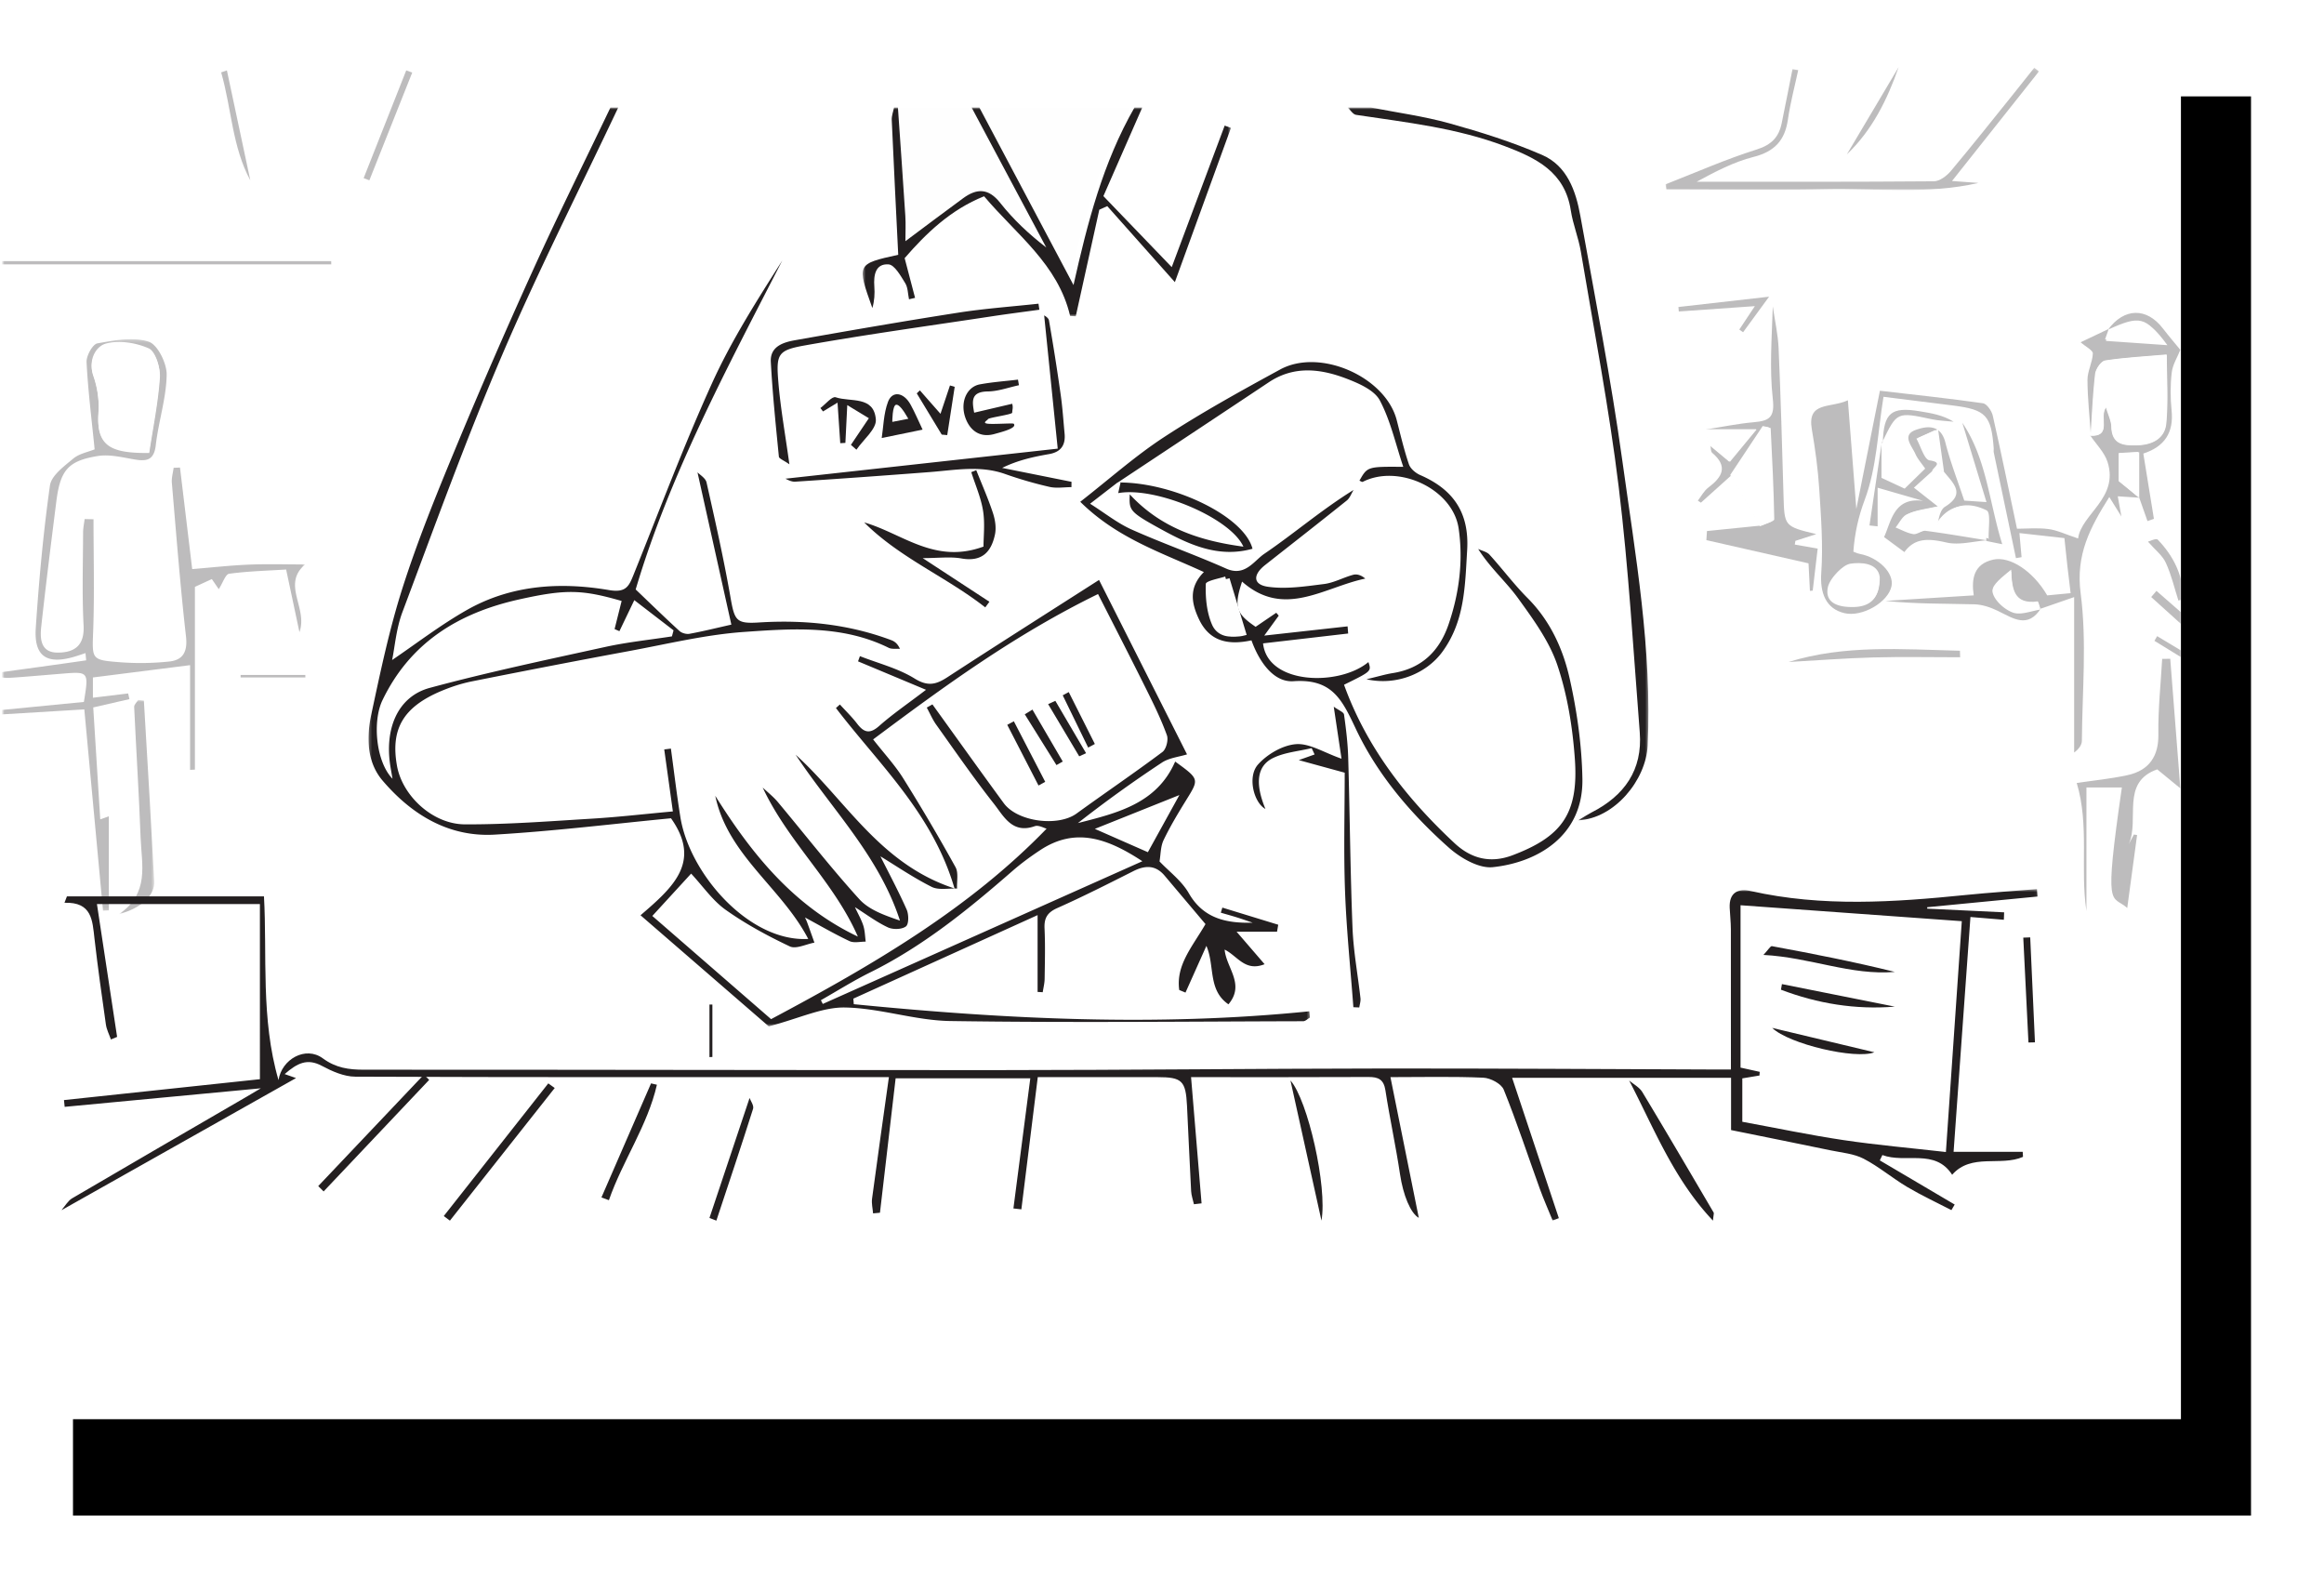 <svg width="796" height="544" viewBox="0 0 796 544" xmlns="http://www.w3.org/2000/svg" xmlns:xlink="http://www.w3.org/1999/xlink"><title>Group 39</title><defs><path id="a" d="M0 0h746v486H0z"/><filter x="-4%" y="-6%" width="114.5%" height="123.9%" filterUnits="objectBoundingBox" id="b"><feOffset dx="24" dy="33" in="SourceAlpha" result="shadowOffsetOuter1"/><feGaussianBlur stdDeviation="12.5" in="shadowOffsetOuter1" result="shadowBlurOuter1"/><feColorMatrix values="0 0 0 0 0 0 0 0 0 0 0 0 0 0 0 0 0 0 0.078 0" in="shadowBlurOuter1"/></filter><path id="d" d="M0 .17h107.495v195.726H0z"/><path id="f" d="M.013.207h127.915v41.884H.013z"/><path id="h" d="M.486.806h12.079v73.367H.485z"/><path id="j" d="M.225.817h322.446V315.48H.225z"/><path id="l" d="M.594.817H53.92v61.135H.594z"/><path id="n" d="M.587.816H50.94v48.12H.587z"/><path id="p" d="M.471.812h126.142v71.506H.47z"/><path id="r" d="M.595.816h103.009v244.105H.594z"/><path id="t" d="M0 .472h676.946v113.5H0z"/></defs><g transform="translate(1)" fill="none" fill-rule="evenodd"><mask id="c" fill="#fff"><use xlink:href="#a"/></mask><use fill="#000" filter="url(#b)" xlink:href="#a"/><use fill="#FFF" xlink:href="#a"/><g mask="url(#c)"><g opacity=".3"><path d="M758 224.484l-22.183-20.033 1.806-2.108c2.957 2.582 5.913 5.168 8.874 7.747 3.832 3.338 7.67 6.673 11.503 10.009v4.385zM642.839 197.6c-.653-4.917-6.482-5.082-9.958-4.582-2.841.41-6.703 4.716-7.236 7.792-.998 5.76 4.32 6.797 8.702 6.692 5.095-.123 8.628-2.677 8.492-9.902m88.868-27.17l-7.344-.474 1.244 6.91-4.146-6.664c-6.54 10.387-11.548 19.73-9.816 32.944 2.168 16.565.542 33.63.426 50.48-.01 1.433-.982 2.86-2.653 4.07v-53.225c-4.537 1.572-8.045 2.79-11.558 4.01-.311-.881-.727-2.566-.904-2.54-8.227 1.151-8.842-4.274-9.103-10.874-2.839 2.345-6.738 5.265-6.316 7.277.588 2.801 4.04 5.972 6.969 7.025 2.71.974 6.349-.635 9.578-1.105-4.541 7.174-9.608 3.439-14.835.911-2.47-1.195-5.318-2.165-8.02-2.233-10.094-.26-20.2-.104-30.48-1.168 9.927-.62 19.855-1.242 30.273-1.895-.854-5.81.098-10.725 6.615-12.226 5.786-1.334 13.74 3.947 18.559 12.234 2.424-.23 4.896-.468 8.015-.766-.39-3.257-.768-6.298-1.112-9.343-.346-3.067-.657-6.138-1.016-9.51l-15.403-1.715c.28 3.132.505 5.687.733 8.243-.64.112-1.284.222-1.924.331-2.535-12.047-5.073-24.096-7.592-36.147-.099-.463.011-.964-.025-1.443-.833-11.277-2.67-13.24-13.801-14.658-7.589-.967-15.183-1.903-23.95-3-1.964 12.038-2.322 24.292-6.393 35.16-2.207 5.887-3.442 11.406-3.931 17.87.53.192 1.322.598 2.162.757 6.512 1.234 11.807 6.556 10.913 11.03-1.11 5.554-10.068 10.706-16.125 9.275-6.335-1.494-8.426-6.887-7.94-13.795.661-9.45-.076-19.033-.679-28.528-.438-6.905-1.377-13.807-2.551-20.63-1.663-9.662 6.317-7.138 12.343-9.946.961 12.37 1.862 23.938 2.895 37.21l8.078-40.48c12.14 1.415 23.747 2.64 35.292 4.288 1.33.19 2.989 2.598 3.363 4.236 2.845 12.506 5.413 25.076 8.3 38.73 3.29 0 7.098-.364 10.797.116 2.97.386 5.807 1.797 10.127 3.224 1.103-8.375 14.057-13.82 10.08-26.22-1.064-3.317-3.904-6.065-5.927-9.073 7.777.476 2.853-6.33 5.496-9.693.742 2.563 1.767 4.56 1.82 6.58.158 6.166 4.089 6.519 8.778 6.389 5.202-.147 9.364-2.35 9.846-7.494.705-7.524.181-15.163.181-23.497-7.729.677-14.408 1.018-20.981 2.037-1.351.208-3.124 2.85-3.314 4.526-.808 7.104-1.091 14.268-1.567 21.408-.441-6.415-1.171-12.831-1.199-19.25-.013-3.017 1.722-6.026 1.837-9.068.042-1.081-2.371-2.253-4.183-3.837 3.651-1.736 6.643-3.158 9.63-4.574-.369 1.043-.732 2.08-1.266 3.606l20.542 1.514c-6.551-9.395-8.695-9.803-19.513-4.871 5.49-7.505 13.212-7.66 18.767-.428 2.047 2.661 4.24 5.207 6 7.36-.985 2.46-2.625 5.01-2.947 7.716-.51 4.276-.495 8.693-.056 12.985.785 7.648-2.409 12.43-9.679 14.806l3.622 22.353-2.202.761-2.827-8.017.001-15.548-7.013.398v9.527l7.009 5.639" fill="#231F20"/><g transform="translate(-4 115.993)"><mask id="e" fill="#fff"><use xlink:href="#d"/></mask><path d="M54.115 39.132c1.332-8.835 3.079-17.278 3.651-25.801.215-3.217-1.453-8.523-3.732-9.523C49.611 1.866 43.774.945 39.24 2.2c-3.227.892-6.095 5.393-4.235 10.69 1.398 3.983 2.065 8.539 1.755 12.744-.826 11.221 4.229 13.617 17.355 13.498M35.031 61.823c0 12.676.339 25.365-.109 38.026-.353 9.956-.806 10.169 9.2 10.938a92.85 92.85 0 0 0 16.841-.245c4.748-.502 6.334-3.376 5.74-8.61-1.987-17.48-3.34-35.033-4.838-52.565-.146-1.691.385-3.44.603-5.163l2.183-.086 4.18 34.772c6.924-.566 13.174-1.279 19.442-1.532 6.373-.255 12.763-.056 19.222-.056-8.099 6.93 1.04 14.848-1.93 23.184l-4.558-21.448c-6.261.393-12.934.564-19.513 1.445-1.27.172-2.17 3.123-3.56 5.285-.557-.81-1.492-2.17-2.374-3.457-1.81.832-3.841 1.763-5.798 2.663v62.582l-1.653.086v-35.855l-33.285 4.215v6.936l12.068-1.463.44 1.945-12.395 2.844c.79 12.606 1.588 25.384 2.4 38.328l2.936-1.052v32.231l-1.987.125c-2.12-22.813-4.24-45.626-6.406-68.96L.582 128.832l-.122-1.39 31.265-3.056c1.713-10.37 1.675-10.416-7.325-9.691-5.768.463-11.534.994-17.306 1.382-2.396.16-4.81.026-7.095-1.417 10.836-1.478 21.67-2.952 32.493-4.517.037-.006-.11-1.318-.212-2.482-1.483.48-2.746.933-4.036 1.302-9.269 2.66-13.64-.241-12.996-9.873 1.087-16.322 2.574-32.647 4.86-48.832.482-3.413 4.849-6.581 7.975-9.202 2.05-1.719 5.093-2.256 7.328-3.173-1.03-10.362-2.267-20.092-2.764-29.857-.11-2.177 2.08-6.139 3.723-6.436C42.148.545 48.602-.685 53.897 1.004c3.082.982 6.26 7.42 6.191 11.35-.14 8.031-2.8 15.984-3.722 24.05-.59 5.15-3.033 5.662-7.252 4.945-4.176-.709-8.579-1.833-12.625-1.18-10.224 1.651-12.845 4.901-14.195 15.565-1.806 14.286-3.596 28.574-5.172 42.884-.466 4.21-.163 8.889 5.658 8.87 5.67-.019 9.219-2.347 8.852-9.265-.56-10.603-.198-21.256-.17-31.889.005-1.527.343-3.05.527-4.576 1.014.023 2.027.043 3.042.065" fill="#231F20" mask="url(#e)"/></g><path d="M592.157 162.635l-10.57 9.5-1.054-.696c1.176-1.51 2.095-3.352 3.578-4.466 4.776-3.59 6.886-7.195 1.351-11.887-.556-.474-.446-1.713-.647-2.596 2.171 1.832 4.345 3.665 6.704 5.66 3.008-3.644 5.977-7.24 9.13-11.062h-17.461c5.52-.864 11.016-2.02 16.57-2.505 5.372-.47 7.16-1.764 6.446-8.003-1.184-10.377-.322-20.98-.005-31.658.69 4.786 1.787 9.556 1.997 14.362.73 16.764 1.197 33.539 1.674 50.312.304 10.65.232 10.65 11.223 13.305l-7.154 2.32-.198 1.268c2.348.413 4.695.826 7.831 1.38-.56 4.758-1.13 9.571-1.697 14.386-.32.03-.64.06-.958.088l-.477-9.428c-12.01-2.73-23.5-5.34-34.988-7.953.066-1.038.132-2.074.2-3.113l18.79-1.902c1.486-.701 4.271-1.426 4.26-2.102-.175-10.41-.71-20.814-1.227-31.216-.006-.13-.847-.22-2.092-.52l-11.226 16.526M742.336 225.591l3.463 44.376c-2.597-2.133-5.19-4.26-7.92-6.5-12.645 4.428-5.935 17.147-9.759 25.62l1.77-3.304 1.092.167c-1.093 8.097-2.186 16.194-3.374 24.977-5.34-4.787-8.133 2.11-1.841-41.26H713.63v42.275c-2.208-14.464 1.068-29.188-3.324-43.821 5.466-.817 11.525-1.398 17.43-2.684 7.616-1.655 10.638-6.796 10.532-13.902-.128-8.627.822-17.27 1.306-25.907l2.762-.037" fill="#231F20"/><g transform="translate(569.441 23)"><mask id="g" fill="#fff"><use xlink:href="#f"/></mask><path d="M127.928 1.455c-9.851 12.412-19.702 24.825-29.78 37.526 3.29.24 6.17.45 9.05.662-17.466 4.027-35.01 1.779-52.467 2.165-18.137.401-36.289.089-54.435.089L.013 40.13c10.385-4.051 20.615-8.602 31.229-11.935 5.135-1.612 7.598-4.273 8.577-9.03 1.265-6.15 2.465-12.315 3.69-18.473.656.102 1.308.206 1.961.31-1.203 5.644-2.712 11.245-3.53 16.945-1.024 7.12-4.564 10.965-11.766 12.79-6.757 1.712-13.1 5.04-19.475 8.5 27.085 0 54.168.075 81.25-.153 1.962-.018 4.385-1.84 5.78-3.502 7.363-8.764 14.47-17.743 21.653-26.658 2.33-2.891 4.625-5.811 6.938-8.718l1.608 1.248" fill="#231F20" mask="url(#g)"/></g><path d="M643.434 151.17v12.472l7.941 3.689c2.377-2.323 4.603-4.495 7.026-6.862-1.299-1.899-2.611-3.325-3.35-5.007-1.21-2.758-4.818-6.474.117-8.243 3.576-1.281 8.515-2.122 10.143 4.307 1.696 6.696 4.248 13.175 6.477 19.905 2.014.133 4.083.272 7.604.507-2.943-9.657-5.607-18.41-8.272-27.162 8.346 12.346 9.115 26.963 13.675 41.588-2.618-.53-4.049-.819-5.472-1.119-.17-3.518.815-9.344-.728-10.13-6.431-3.276-12.799-2.325-16.982 5.233.538-2.65 1.026-5.488 2.645-6.504 7.434-4.67 2.59-8.449-.46-12.468l-1.911-14.122c-2.89 1.314-4.693 2.131-6.496 2.95 1.485 2.607 2.684 7.178 4.506 7.446 5.107.749.888 2.506.897 3.704l-6.253 5.649c2.515 1.973 4.736 3.72 8.23 6.464-5.185 1.224-8.143 1.473-10.651 2.675-1.625.779-2.591 2.95-3.853 4.497 2.014.796 3.972 1.928 6.058 2.264 1.317.21 2.892-1.3 4.233-1.125 7.006.923 13.976 2.138 20.958 3.25-4.619.34-9.476 1.741-13.8.758-5.845-1.328-10.768-1.808-14.437 3.273-2.682-1.982-4.995-3.692-6.962-5.143 2.448-5.26 3.287-13.81 13.414-12.39l-15.622-4.508v13.227c-.93-.1-1.86-.203-2.79-.305l4.253-28.653-.138-.117zM-3.968 89.423H112.44l.023 1.107H-4a141 141 0 0 1 .032-1.107" fill="#231F20"/><path d="M591.624 162.645l11.13-16.762c1.234.305 2.068.396 2.074.528.513 10.55 1.042 21.102 1.216 31.659.011.686-2.75 1.42-4.223 2.132a68815.06 68815.06 0 0 0-10.197-17.557" fill="#FEFEFE"/><g transform="translate(39.258 238.876)"><mask id="i" fill="#fff"><use xlink:href="#h"/></mask><path d="M9.022 1.038c.634 10.733 1.285 21.466 1.897 32.2.565 9.892 1.072 19.786 1.634 29.677.265 4.682-4.127 9.103-12.067 11.258 10.577-7.148 7.758-17.011 7.42-26.116C7.353 33.095 6.386 18.15 5.695 3.191 5.66 2.42 6.6 1.603 7.086.806c.646.079 1.29.154 1.936.232" fill="#231F20" mask="url(#i)"/></g><path d="M611.59 226.699c19.204-5.991 38.981-4.33 58.715-3.856.025.745.046 1.49.07 2.234-9.944 0-19.893-.21-29.83.061-9.659.263-19.304 1.021-28.955 1.56" fill="#231F20"/><path d="M582.751 146.99h17.747a61825.09 61825.09 0 0 1-9.278 11.071l-6.815-5.663-1.654-5.408" fill="#FEFEFE"/><path d="M140.192 24.849l-14.68 36.898-1.957-.746 14.584-36.894c.683.248 1.37.495 2.053.742M604.934 101.601c-3.282 4.486-6.093 8.332-8.905 12.178-.43-.31-.863-.615-1.294-.924l5.322-8.02c-9.495.67-17.77 1.252-26.045 1.835l-.134-1.538c10.078-1.147 20.157-2.292 31.056-3.53M631.555 52.89L649.3 23c-3.904 11.244-9.114 21.65-17.746 29.89M76.717 24.107l8.017 37.64c-6.233-11.484-6.435-24.69-9.983-36.958l1.966-.682M745.14 205.664c-1.395-4.338-2.427-8.835-4.324-12.956-1.142-2.485-3.631-4.382-6.109-7.222.49-.118 2.812-1.246 3.326-.714 5.54 5.727 8.77 12.495 8.875 20.417l-1.767.475zM103.59 231.977H81.422c-.006-.283-.012-.567-.016-.85h22.172l.012.85M643.894 151.419c.297-10.04 2.893-12.208 12.611-10.584 3.898.652 7.807 1.232 11.652 3.577-2.492-.267-5.03-.32-7.468-.84-11.932-2.548-11.974-2.567-16.934 7.726 0 .002.139.12.139.12M755.933 231.127c-6.336-3.891-12.672-7.782-19.007-11.675l.922-1.61 19.043 11.435-.958 1.85" fill="#231F20"/><path d="M715.005 149.49c.48-7.14.768-14.3 1.585-21.401.192-1.676 1.986-4.317 3.353-4.526 6.651-1.017 13.41-1.36 21.23-2.035 0 8.33.53 15.968-.183 23.489-.488 5.14-4.7 7.344-9.963 7.489-4.745.131-8.722-.221-8.883-6.385-.053-2.021-1.09-4.015-1.84-6.578-2.675 3.36 2.307 10.166-5.562 9.689-.001.001.263.257.263.257M642.642 198.165c.14 7.083-3.48 9.586-8.7 9.707-4.491.103-9.94-.914-8.917-6.56.546-3.016 4.503-7.237 7.414-7.639 3.562-.49 9.534-.329 10.203 4.492M721.345 113.484c11.097-4.78 13.296-4.386 20.017 4.723l-21.074-1.467c.548-1.479.921-2.484 1.299-3.496a48.3 48.3 0 0 0-.242.24M698.105 208.701c-3.24.465-6.893 2.048-9.612 1.089-2.941-1.036-6.404-4.161-6.994-6.919-.424-1.983 3.49-4.859 6.339-7.17.26 6.502.88 11.846 9.135 10.712.177-.026.594 1.634.907 2.502l.225-.214M731.376 170.239l-6.651-5.614v-9.489c1.393-.084 3.336-.199 6.655-.396l-.001 15.484-.003.015M50.02 154.736c-13.085.12-18.124-2.286-17.3-13.546.308-4.219-.356-8.79-1.75-12.787-1.854-5.315 1.005-9.832 4.221-10.727 4.52-1.259 10.338-.335 14.747 1.614 2.271 1.003 3.934 6.328 3.72 9.555-.57 8.553-2.311 17.025-3.639 25.89M664.73 161.404c3.03 3.91 7.842 7.588.456 12.132-1.606.988-2.092 3.75-2.626 6.329 4.157-7.355 10.482-8.28 16.87-5.092 1.535.765.557 6.434.724 9.857-.008.01.215-.23.204-.22-6.948-1.074-13.872-2.255-20.832-3.153-1.333-.171-2.898 1.3-4.206 1.094-2.073-.327-4.02-1.429-6.019-2.203 1.254-1.506 2.214-3.618 3.828-4.376 2.492-1.17 5.43-1.412 10.582-2.603l-8.176-6.29c1.705-1.509 3.957-3.503 6.212-5.497l2.984.022M664.83 161.382l-3.17-.022c-.01-1.221 4.443-3.012-.949-3.775-1.922-.273-3.189-4.931-4.755-7.588l6.857-3.007c.774 5.53 1.396 9.96 2.017 14.392" fill="#FEFEFE"/></g><g transform="translate(125 36)"><mask id="k" fill="#fff"><use xlink:href="#j"/></mask><path d="M267.16 255.83l10.798-19.572-28.96 11.586 18.163 7.986zm-1.888 3.095c-12.276-8.093-23.178-11.593-35.007-3.788-3.294 2.172-6.504 4.527-9.475 7.116-15.107 13.168-30.592 25.757-48.717 34.732-5.791 2.868-11.282 6.338-16.912 9.531l.655 1.281 109.456-48.872zM91.257 169.522a42273.18 42273.18 0 0 0-5.099 10.623l-1.654-.722 2.414-9.625c-13.566-3.918-19.134-4.072-35-.552-20.728 4.598-37.374 14.687-46.933 34.568-3.44 7.155-2.272 21.001 3.46 26.876-.307-1.784-.519-2.96-.712-4.14-2.138-13.063 2.542-24.036 13.456-26.983 19.863-5.363 40.036-9.616 60.146-14.026 7.505-1.645 15.203-2.434 22.811-3.613l.552-2.067c-4.348-3.346-8.699-6.69-13.441-10.34zm6.171 108.142c14.015 12.174 28.04 24.359 40.676 35.337 35.478-18.88 67.97-37.96 94.37-65.226-.867-.205-2.746-1.32-4.06-.852-7.712 2.738-10.626-3.42-14.006-7.704-6.907-8.755-13.25-17.957-19.733-27.04-1.29-1.808-2.174-3.908-3.245-5.873l1.936-1.09c8.133 11.277 16.208 22.595 24.424 33.81 4.705 6.422 18.589 8.176 24.944 3.567 9.766-7.084 19.763-13.857 29.42-21.084 1.29-.965 2.097-4.144 1.528-5.722-1.926-5.334-4.438-10.475-6.971-15.569-5.418-10.893-10.99-21.71-16.617-32.79-28.551 13.936-52.845 31.708-77.033 49.78 3.858 4.93 7.502 8.852 10.291 13.306a662.572 662.572 0 0 1 17.924 30.433c1.08 1.948.398 4.867.53 7.338-2.927-.135-6.304.62-8.694-.58-6.296-3.163-12.164-7.176-17.558-10.46 2.76 5.504 6.11 11.757 8.988 18.221.743 1.67.77 5.006-.244 5.776-1.397 1.06-4.441 1.142-6.171.337-3.794-1.764-7.205-4.348-11.302-6.932 1.159 2.497 2.254 4.362 2.886 6.37.544 1.73.561 3.624.81 5.444-1.87-.025-4.02.542-5.559-.183-5.204-2.455-10.19-5.367-15.24-8.094.133.297.479.975.74 1.684.847 2.305 1.663 4.62 2.491 6.932-2.846.51-6.303 2.305-8.426 1.297-7.61-3.605-15.118-7.668-21.973-12.53-4.478-3.176-7.76-8.032-11.83-12.405-4.244 4.63-8.218 8.965-13.296 14.502zM85.751.816c-13.306 28.16-27.433 55.97-39.689 84.578-12.416 28.98-23.127 58.696-34.23 88.223-2.12 5.64-2.594 11.896-3.524 16.402 8.087-5.47 16.469-11.942 25.586-17.12 15.163-8.614 31.947-9.676 48.69-6.832 5.775.981 6.806-1.26 8.376-5.15 8.842-21.92 17.127-44.092 26.88-65.603 6.643-14.656 15.376-28.37 24.09-42.08-18.967 36.953-38.638 73.573-50.202 112.62 5.085 4.859 9.963 9.623 14.994 14.22.803.734 2.377 1.164 3.453.967 4.519-.824 8.984-1.94 14.323-3.141l-11.603-52.16c.782.836 2.765 1.967 3.103 3.467 2.932 13.024 5.884 26.06 8.18 39.206 1.401 8.012 1.9 9.245 9.636 8.758 15.583-.981 30.787.544 45.474 6.05 1.149.432 2.168 1.212 2.954 2.975-1.298-.102-2.783.174-3.866-.361-15.826-7.814-32.827-6.598-49.462-5.435-13.24.927-26.335 4.13-39.45 6.555-17.935 3.317-35.84 6.788-53.727 10.357-3.628.724-7.227 1.899-10.641 3.337-13.004 5.482-17.376 13.034-15.122 25.607 1.835 10.232 12.181 19.992 23.25 20.04 14.544.064 29.102-1.073 43.636-1.958 8.984-.547 17.937-1.587 27.608-2.47-1.04-7.469-1.998-14.35-2.958-21.228l2.282-.285c1.07 7.816 1.993 15.655 3.243 23.441 3.13 19.472 23.593 42.866 43.799 41.739-9.161-17.597-27.578-28.64-31.841-49.009 12.48 19.92 26.9 37.803 48.834 48.2-8.138-18.703-23.828-32.282-32.594-51.038 1.727 1.637 3.639 3.121 5.157 4.934 9.304 11.11 18.197 22.582 27.937 33.294 3.364 3.701 8.757 5.567 13.923 7.337-7.223-22.251-23.43-38.179-35.737-56.809 17.197 15.532 28.8 37.443 54.425 45.807-7.556-25.839-25.985-42.615-40.617-61.788l1.353-1.214c1.985 2.187 4.129 4.255 5.92 6.593 2.367 3.09 4.367 3.57 7.563.735 4.553-4.035 9.628-7.484 16.016-12.357l-23.28-9.742.64-1.783c6.29 2.468 13.064 4.156 18.714 7.653 4.53 2.803 7.36 2.095 11.234-.428 16.73-10.894 33.599-21.577 51.954-33.32l30.14 59.734c-2.767.863-6.122 1.179-8.603 2.815a432.06 432.06 0 0 0-28.777 20.71c13.469-3.439 27.043-6.646 33.316-21.067 8.317 6.036 8.239 5.987 3.809 13.138-2.773 4.478-5.498 9.02-7.776 13.758-1.047 2.18-.973 4.896-1.393 7.3 3.256 3.44 7.582 6.622 10.022 10.88 4.967 8.665 12.83 10.35 21.863 10.1-1.751-.594-3.493-1.22-5.256-1.772-1.87-.586-3.759-1.103-5.639-1.65l.53-1.741 19.139 5.867-.407 2.384h-13.856l9.596 11.13c-6.707 2.666-9.257-2.816-13.69-5.004.563 6.303 7.1 11.868 1.304 18.739-7.13-4.91-4.596-13.172-7.55-20.011a55695.65 55695.65 0 0 1-7.161 15.996l-2.142-.885c-1.182-8.547 4.461-14.769 8.992-22.572-4.43-5.249-9.215-10.911-13.994-16.578-3.107-3.685-6.656-3.593-10.698-1.56-8.622 4.336-17.234 8.723-26.05 12.637-3.44 1.528-4.556 3.427-4.387 7.015.271 5.74.113 11.502.032 17.253-.021 1.524-.425 3.043-.652 4.565-.587-.033-1.172-.067-1.76-.098v-26.305c-21.967 9.957-42.538 19.28-63.109 28.602l.154 1.9c51.855 5.117 103.798 7.73 156.024 2.437.07.713.142 1.426.215 2.14-.771.438-1.54 1.256-2.314 1.258-40.296.102-80.6.537-120.887-.069-12.038-.18-24.01-4.424-36.051-4.634-7.744-.135-15.559 3.691-26.099 6.47l-43.932-38.054c11.161-9.585 21.013-18.28 10.439-33.211-19.252 1.844-39.76 4.382-60.346 5.596-15.805.933-28.513-6.865-38.446-18.506-5.432-6.365-5.533-14.849-3.852-22.694 3.116-14.569 6.192-29.226 10.72-43.39 5.118-16.003 11.46-31.65 17.91-47.187a2043.344 2043.344 0 0 1 27.003-62.107C65.234 37.406 74.306 19.175 83.09.816h2.66z" fill="#231F20" mask="url(#k)"/></g><g transform="translate(332 36)"><mask id="m" fill="#fff"><use xlink:href="#l"/></mask><path d="M.594.817H53.92c-10.853 18.93-16.187 39.797-20.966 61.135C21.97 41.202 11.283 21.009.594.817" fill="#FEFEFE" mask="url(#m)"/></g><g transform="translate(305 36)"><mask id="o" fill="#fff"><use xlink:href="#n"/></mask><path d="M.587.815h25.015L50.94 48.936c-6.001-4.681-11.223-9.68-15.624-15.327-4-5.134-7.955-5.034-12.592-1.6-6.5 4.815-12.927 9.732-19.593 14.764 0-2.97.152-5.84-.028-8.687C2.317 25.658 1.435 13.238.587.816" fill="#FEFEFE" mask="url(#o)"/></g><g transform="translate(294 36)"><mask id="q" fill="#fff"><use xlink:href="#p"/></mask><path d="M12.548.812c.855 12.375 1.746 24.748 2.539 37.128.182 2.836.027 5.694.027 8.653 6.726-5.012 13.211-9.91 19.77-14.708 4.678-3.42 8.669-3.52 12.705 1.595 4.44 5.625 9.709 10.604 15.764 15.268L37.788.812h2.656C51.096 20.896 61.745 40.98 72.69 61.617 77.45 40.394 82.766 19.64 93.58.812h2.657L82.93 31.155c8.02 8.333 15.551 16.16 23.406 24.32l18.138-48.472 2.139.802-19.205 52.81-23.154-26.024-2.73 1.227-8.065 36.5c-.641-.04-1.283-.079-1.925-.117-4.136-17.714-18.442-27.918-29.472-40.992-11.509 4.613-19.884 12.738-27.21 21.187 1.24 4.721 2.404 9.16 3.569 13.6l-2.075.488c-.403-1.872-.356-4.021-1.314-5.55-1.546-2.47-3.632-6.262-5.704-6.402-4.475-.305-5.149 3.674-4.86 7.554.183 2.484.033 4.993-.676 7.402-5.386-15.097-5.386-15.097 8.862-18.242-.746-15.228-1.534-30.705-2.222-46.186-.063-1.402.51-2.832.788-4.248h1.328z" fill="#231F20" mask="url(#q)"/></g><g transform="translate(460 36)"><mask id="s" fill="#fff"><use xlink:href="#r"/></mask><path d="M8.598.816c8.978 1.764 18.109 2.983 26.894 5.43C46.24 9.243 56.981 12.62 67.19 17.052c8.569 3.722 11.562 12.312 13.102 20.88 5.015 27.897 10.488 55.742 14.374 83.8 4.48 32.355 10.242 64.659 8.675 97.601-.564 11.871-11.423 25.005-23.78 25.588 2.44-1.45 3.47-2.142 4.568-2.701 11.26-5.725 17.522-14.564 16.51-27.44-2.2-28.043-3.812-56.167-7.215-84.07-3.292-26.98-8.469-53.734-12.966-80.561-.799-4.757-2.713-9.336-3.439-14.097-2.005-13.171-11.77-17.91-22.697-22.042-16.437-6.216-33.7-8.106-50.865-10.683C2.401 3.168 1.545 1.684.595.816h8.003z" fill="#231F20" mask="url(#s)"/></g><g transform="translate(20 304)"><mask id="u" fill="#fff"><use xlink:href="#t"/></mask><path d="M645.497 90.502l5.443-79.046-75.782-5.46v55.602l6.572 1.45-.09 1.258-5.878.977v14.863c11.878 2.181 23.236 4.578 34.694 6.28 11.455 1.702 23.014 2.708 35.041 4.076m-73.634-28.254c0-16.603.019-32.325-.018-48.05-.006-2.437-.295-4.872-.405-7.31-.238-5.268 2.871-6.739 7.238-5.755 24.481 5.518 49.06 3.835 73.674 1.346 8.104-.819 16.237-1.346 24.356-2.007.078.845.16 1.689.238 2.534l-37.863 3.67.017.489 26.343 1.26c-.03.85-.062 1.699-.095 2.548l-11.446-.952c-1.914 26.662-3.797 52.922-5.773 80.413h23.677l.098 1.726c-7.64 3.375-17.686-1.375-24.267 6.127-5.894-9.089-15.981-3.784-23.897-6.743l-.881 1.824 25.645 15.12-1.118 1.91c-5.068-2.626-10.265-5.033-15.166-7.941-5.09-3.02-9.676-6.957-14.906-9.665-3.344-1.73-7.438-2.055-11.229-2.844-11.101-2.309-22.219-4.534-34.174-6.962V65.097h-74.986c5.316 15.97 10.655 32.01 15.997 48.052l-2.116.822c-1.47-3.614-3.064-7.183-4.391-10.85-4.102-11.334-7.855-22.807-12.368-33.972-.827-2.044-4.54-3.99-7.002-4.098-10.295-.456-20.621-.193-31.802-.193l9.715 48.19c-2.843-1.59-5.366-7.787-6.435-14.956-1.428-9.597-3.52-19.095-4.995-28.688-.579-3.76-2.419-4.61-5.813-4.592-20.345.098-40.69.05-60.762.05 1.212 14.545 2.404 28.88 3.598 43.218-.871.103-1.742.206-2.613.307-.331-1.496-.88-2.98-.96-4.489-.526-9.73-.927-19.468-1.412-29.2-.429-8.633-1.69-9.836-10.147-9.838-13.68-.003-27.357 0-40.969 0l-5.619 45.271-2.724-.305c1.906-14.675 3.811-29.35 5.784-44.56h-46.127l-5.366 46.028-2.36.22c-.133-1.678-.567-3.398-.35-5.029 1.804-13.52 3.73-27.025 5.77-41.625h-9.569c-57.739 0-115.479.07-173.218-.162-3.83-.016-7.92-1.83-11.418-3.697-5.022-2.679-8.4-.96-12.756 2.811l3.895 1.368C54.074 80.003 27.366 95.048-.001 110.461c1.352-1.53 2.278-3.267 3.72-4.113 19.916-11.69 39.902-23.255 59.87-34.853 1.68-.977 3.345-1.978 4.756-2.813L1.152 75.034l-.24-2.317c22.638-2.412 45.277-4.823 67.11-7.151V5.596H12.205l6.907 45.484c-.705.295-1.411.589-2.118.883-.589-1.706-1.469-3.37-1.721-5.124-1.402-9.786-2.777-19.582-3.908-29.404-.717-6.208-.814-12.598-10.281-12.284l.839-2.188h67.489c1.13 19.98-1.166 41.867 4.985 62.92 1.078-7.16 9.266-11.8 15.153-7.47 4.511 3.314 8.937 3.905 14.15 3.903 72.77-.03 145.541.175 218.314.135 43.338-.024 86.677-.496 130.018-.545 38.236-.044 76.473.216 114.71.342 1.522.004 3.044 0 5.12 0" fill="#231F20" mask="url(#u)"/></g><path d="M418.647 197.43c-1.57.56-6.606 1.455-6.643 2.526-.165 4.65.292 9.71 2.125 13.934 1.825 4.207 6.319 4.771 10.02 3.51-1.655-6.012-3.289-11.935-5.502-19.97zm-36.729-32.318c-2.742 2.12-5.484 4.24-9.551 7.387 5.166 3.265 9.392 6.67 14.187 8.813 10.679 4.772 21.757 8.653 32.443 13.407 6.413 2.853 9.463-2.639 13.019-5.056 10.212-6.942 19.608-15.074 30.603-21.884-.762 1.22-1.266 2.763-2.328 3.614-9.268 7.435-18.639 14.742-27.973 22.097-4.258 3.356-4.166 6.713.95 7.442 6.256.892 12.873-.142 19.258-.942 3.404-.427 6.61-2.26 9.985-3.162 1.276-.34 2.78.159 4.11 1.307-14.127 2.936-27.797 13.763-42.197 1.027-2.84 8.626-2.098 10.912 4.642 15.486l7.072-4.815c.281.332.562.662.844.992l-4.96 6.83 28.543-3.163.198 2.449-29.151 3.381c1.536 14.22 26.103 14.724 36.085 6.4 1.07 3.147 1.07 3.147-8.35 7.767 7.736 21.446 21.37 38.879 37.85 54.248 5.525 5.152 12.078 7.084 19.87 4.137 16.799-6.352 22.674-14.186 21.343-32.935-.77-10.83-2.533-21.886-5.98-32.132-2.766-8.222-8.258-15.72-13.44-22.897-4.103-5.682-9.572-10.392-13.696-16.923 1.317.637 2.983.962 3.893 1.963 4.43 4.87 8.382 10.192 13.02 14.843 7.732 7.752 12.13 17.375 14.42 27.551 2.522 11.221 4.158 22.846 4.367 34.326.356 19.699-15.594 28.721-30.704 30.285-4.8.495-11.076-3.158-15.066-6.702-13.026-11.572-24.431-24.981-31.825-40.64-4.703-9.962-8.063-17.253-21.347-16.336-6.845.473-11.785-6.69-14.41-13.996-7.742 1.673-14.302.546-17.977-7.235-2.595-5.494-3.585-10.855 1.68-16.154-14.56-6.698-29.745-11.59-42.345-24.062 9.888-7.712 18.836-15.703 28.775-22.193 12.801-8.357 26.247-15.784 39.692-23.11 13.672-7.45 36.099 2.535 39.928 17.339 1.31 5.066 2.49 10.182 4.18 15.125.517 1.517 2.31 3.015 3.881 3.698 11.358 4.932 16.838 12.908 16.065 25.715-.743 12.284-.79 24.386-8.597 34.943-5.259 7.109-15.447 11.603-25.895 9.258 4.224-1.003 6.562-1.724 8.954-2.099 9.973-1.567 16.046-7.533 19.187-16.744 3.638-10.665 5.05-21.736 3.429-32.81-1.978-13.502-20.558-22.18-32.838-15.95-.246.125-.753-.256-1.137-.401 2.734-4.829 2.734-4.829 15.012-4.739-2.648-7.896-4.361-15.826-8.023-22.734-1.829-3.453-6.946-5.732-11.053-7.329-9-3.499-18.2-4.749-26.998 1.117-17.265 11.508-34.572 22.946-51.862 34.414l.218-.218zM268 163.93l93.285-10.293L356.639 108c.04.04 1.48.772 1.649 1.732a789.265 789.265 0 0 1 4.016 25.46c.624 4.41.916 8.866 1.332 13.305.369 3.942-1.267 6.292-5.275 6.997-5.315.933-10.6 2.04-16.114 4.738 7.92 1.586 15.835 3.173 23.753 4.76-.005.61-.012 1.22-.016 1.83-2.518 0-5.139.456-7.531-.093a138.996 138.996 0 0 1-15.23-4.42c-8.526-3.02-17.065-1.318-25.64-.659-15.403 1.184-30.812 2.3-46.228 3.297-1.434.094-2.937-.88-3.355-1.016" fill="#231F20"/><path d="M458.489 259.82L455.826 242c1.704 1.245 3.402 1.851 3.519 2.68.698 4.93 1.296 9.902 1.438 14.875.555 19.418.709 38.849 1.476 58.257.317 8.033 1.83 16.017 2.72 24.032.113 1.024-.26 2.102-.407 3.156-.674-.029-1.35-.056-2.024-.084-.99-13.27-2.373-26.523-2.86-39.81-.496-13.512-.109-27.057-.109-40.5l-15.732-4.308 5.423-1.936c-.34-.723-.677-1.444-1.015-2.168-4.41 1.063-9.157 1.428-13.148 3.353-5.679 2.74-6.265 8.82-2.68 17.48-3.948-2.086-6.28-11.03-2.54-15.223 3.143-3.522 8.44-6.617 13.007-6.966 4.642-.354 9.557 2.885 15.595 4.982M269.378 159c-1.972-1.389-3.532-1.93-3.6-2.62-1.069-10.805-2.176-21.618-2.765-32.457-.285-5.26 4.219-6.694 8.271-7.41 18.657-3.304 37.329-6.544 56.047-9.46 9.062-1.41 18.238-2.059 27.364-3.053l.305 2.065c-5.382.743-10.776 1.425-16.148 2.24-21.377 3.246-42.81 6.183-64.09 9.967-9.445 1.68-9.962 2.937-9.152 12.71.727 8.789 2.315 17.507 3.768 28.018M335.86 187.173c0-3.391.544-7.918-.15-12.258-.72-4.502-2.638-8.823-4.032-13.223l1.7-.692c1.932 4.871 4.067 9.681 5.707 14.644.767 2.32 1.2 5.062.703 7.396-1.234 5.814-4.315 9.47-11.472 8.202-3.816-.676-7.863-.121-13.286-.121l22.858 14.946-1.423 1.933c-13.224-10.394-29.251-16.904-41.465-29.099 13.098 3.752 24.1 14.418 40.86 8.272M382.645 165.222c18.566.095 42.504 11.627 45.355 22.696-11.503 3.224-21.461-1.295-30.937-6.474-11.503-6.287-11.302-6.668-11.113-12.163 10.642 11.512 24.016 15.926 38.93 17.915-4.513-9.954-30.224-20.647-42.88-18.332.284-1.288.57-2.573.86-3.864l-.215.222M345.691 138.27c.377 1.287.03 2.017 0 3.051-.019.655-8.143 1.68-8.313 2.241-.105.347-2.213 1.306 0 1.542 2.132.226 8.582-.271 8.824 0 1.336 1.496-4.184 2.839-6.588 3.515-4.845 1.361-8.16-1.063-9.769-5.057-2.23-5.534.156-11.086 4.773-11.94 4.3-.794 8.695-1.1 13.049-1.622l.333 1.917c-3.54.753-7.073 2.085-10.622 2.13-5.845.075-5.474 3.237-4.71 7.274 4.738-1.11 8.892-2.082 13.023-3.051zM189 372.583c-11.967 15.14-23.93 30.278-35.897 45.417L151 416.426 186.796 371l2.204 1.583M585.712 418c-13.477-14.236-20.126-31.505-28.712-48 1.532 1.313 3.527 2.338 4.522 3.986 8.252 13.673 16.324 27.459 24.417 41.23.17.289-.048.812-.227 2.784M108 406.167c12.065-12.722 24.129-25.446 36.194-38.167l1.806 1.8a492640.95 492640.95 0 0 0-36.157 38.2L108 406.167z" fill="#231F20"/><path d="M301 150c.582-3.692.626-8.312 2.146-12.38 1.456-3.903 5.387-3.316 7.72.903 1.485 2.684 2.673 5.534 4.134 8.6L301 150M441 370c5.938 6.722 12.687 36.427 10.619 48L441 370M290.45 152.34l6.143-9.123-7.393-4.486-.644 12.934c-.586.034-1.172.068-1.759.104l-.934-13.886-4.968 3.017-.895-1.17c1.767-1.316 3.993-4.108 5.221-3.687 5.035 1.727 13.137-.635 13.77 7.634.247 3.232-4.293 6.87-6.653 10.323l-1.889-1.66M242 417.088c4.54-13.579 9.082-27.158 13.738-41.088.316.901 1.551 2.58 1.2 3.694-4.053 12.82-8.345 25.55-12.574 38.306l-2.364-.912M224 371.464c-3.202 14.021-11.768 26.06-16.445 39.536l-2.555-.946L221.992 371l2.008.464M693.773 357c-.592-11.97-1.182-23.94-1.773-35.911l2.377-.089L696 356.944l-2.227.056M321.558 148.825L313 134.7l1.07-1.015 7.06 8.022 3.248-9.708c.542.155 1.081.311 1.622.468L323.441 149l-1.883-.175M242 362v-18c.334.001.667.001 1 .003v17.95l-1 .047z" fill="#231F20"/><path d="M420.126 198c2.363 7.814 4.107 13.576 5.874 19.423-3.95 1.227-8.749.678-10.697-3.414-1.957-4.109-2.446-9.03-2.27-13.553.04-1.04 5.417-1.912 7.093-2.456" fill="#FEFEFE"/><path d="M354.704 269L344 248.216l2.258-1.216L357 267.73l-2.296 1.27M371.71 256L363 238.108l2.06-1.108 8.94 17.773-2.29 1.227M368.644 259L358 241.124l2.467-1.124L371 257.929 368.644 259M352.622 243L363 260.773 360.853 262 350 244.613c.873-.537 1.747-1.076 2.622-1.613M603 327.008c1.594-1.694 2.404-3.096 2.902-3.004 14.094 2.608 28.156 5.364 42.098 8.82-15.003 1.295-28.887-4.969-45-5.816M609.336 337L648 344.718c-13.531 1.098-26.495-1.049-39-5.798l.336-1.92M641 360.351c-6.424 2.537-29.287-2.809-35-8.351l35 8.351" fill="#231F20"/><path d="M305.923 138.599c-1.314.255-1.296 5.875-1.296 5.875l5.49-1.069c-1.92-3.375-3.318-4.977-4.194-4.806z" fill="#FFF"/></g></g></svg>